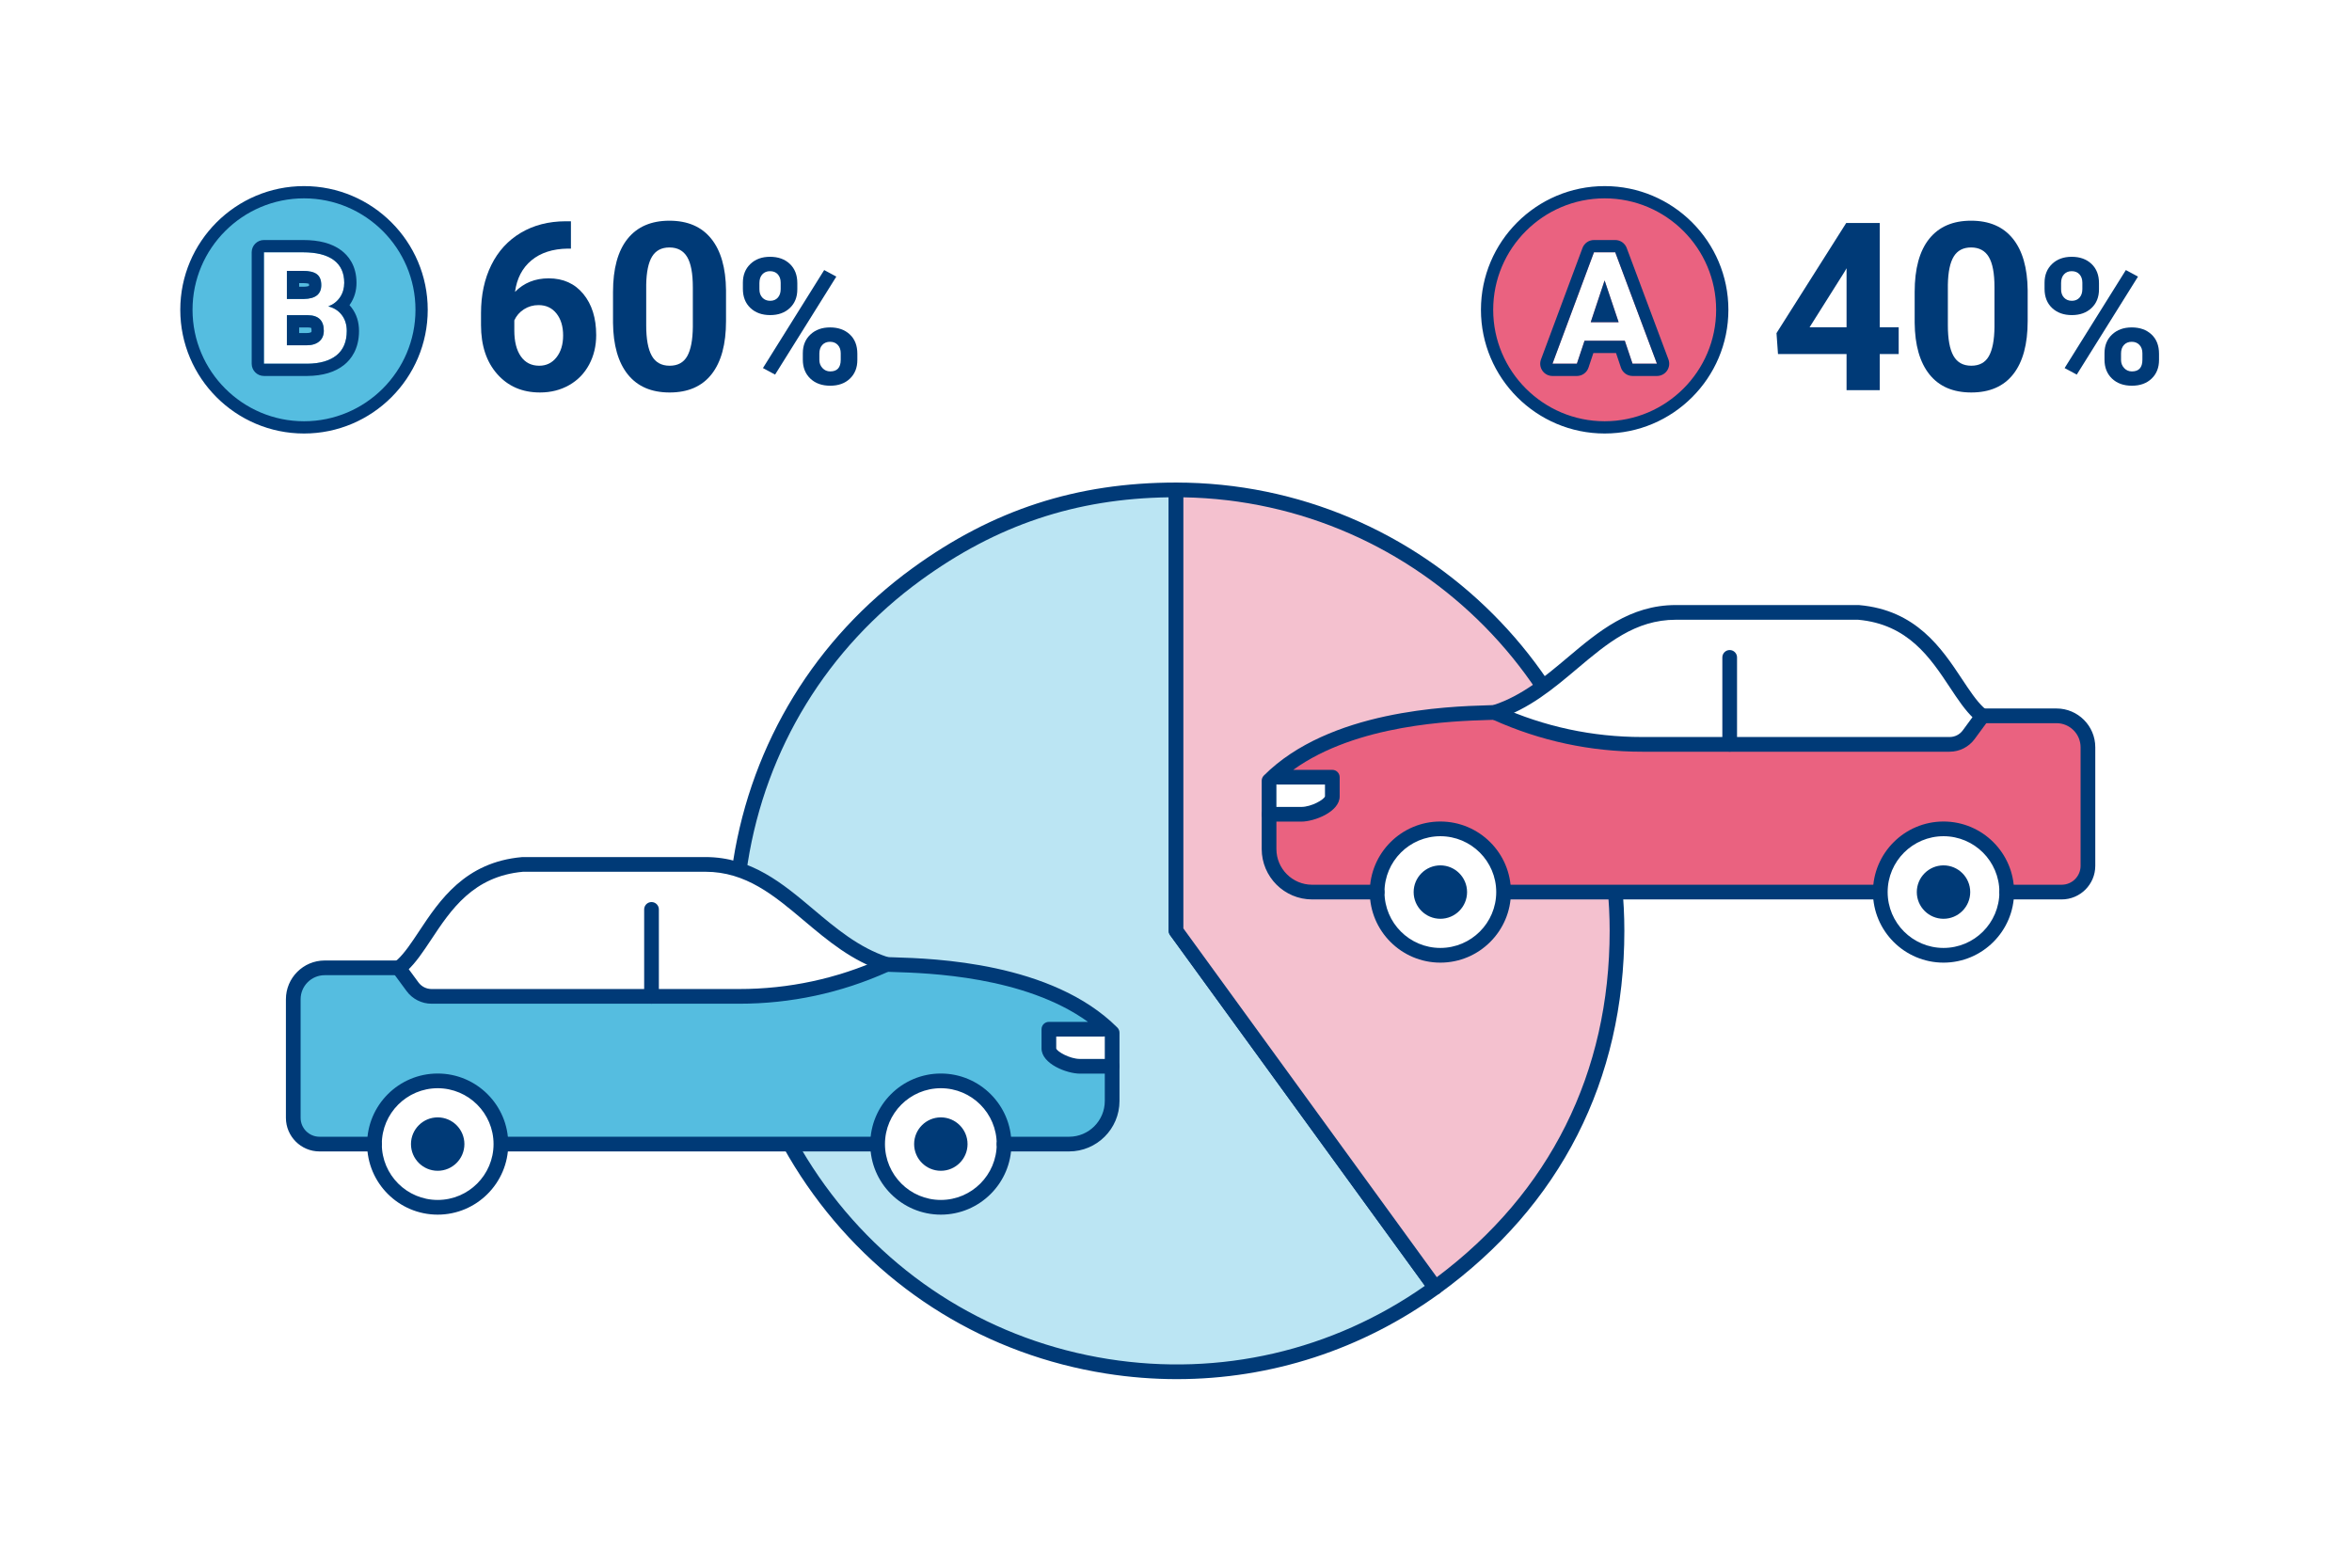 <?xml version="1.0" encoding="UTF-8"?><svg id="_レイヤー_2" xmlns="http://www.w3.org/2000/svg" width="480" height="320" viewBox="0 0 480 320"><defs><style>.cls-1{fill:#55bde0;}.cls-1,.cls-2,.cls-3,.cls-4,.cls-5,.cls-6{stroke-width:0px;}.cls-2{fill:#ea6280;}.cls-3{fill:#003a77;}.cls-4{fill:#f4c1cf;}.cls-5{fill:#fff;}.cls-6{fill:#bbe5f3;}</style></defs><g id="img"><rect class="cls-5" width="480" height="320"/><path class="cls-6" d="m240.003,189.997l52.899,72.809c-40.211,29.215-96.493,20.301-125.708-19.91-29.215-40.211-20.301-96.493,19.91-125.708,16.085-11.686,33.017-17.188,52.899-17.188v89.997Z"/><path class="cls-3" d="m240.198,281.514c-4.814,0-9.66-.379-14.508-1.147-24.139-3.823-45.344-16.818-59.709-36.59s-20.171-43.955-16.348-68.094c3.823-24.139,16.817-45.344,36.59-59.709,16.408-11.922,33.498-17.475,53.78-17.475.828,0,1.5.671,1.5,1.5v89.509l52.612,72.415c.486.67.338,1.608-.332,2.095-15.802,11.481-34.424,17.495-53.586,17.495Zm-1.694-180.003c-18.964.268-35.052,5.655-50.517,16.891-19.124,13.894-31.693,34.404-35.391,57.751-3.698,23.348,1.918,46.737,15.812,65.861,13.894,19.124,34.403,31.692,57.751,35.391,22.851,3.619,45.746-1.685,64.64-14.94l-52.01-71.585c-.186-.256-.286-.565-.286-.882v-88.486Z"/><path class="cls-4" d="m240.003,189.997v-89.997c49.704,0,89.997,40.293,89.997,89.997,0,29.822-12.971,55.28-37.098,72.809l-52.899-72.809Z"/><path class="cls-3" d="m292.903,264.306c-.464,0-.921-.214-1.215-.618l-52.898-72.809c-.186-.256-.286-.565-.286-.882v-89.997c0-.829.672-1.5,1.5-1.5,50.452,0,91.497,41.045,91.497,91.497,0,30.5-13.042,56.096-37.717,74.022-.267.193-.575.287-.881.287Zm-51.399-74.796l51.724,71.192c23.085-17.291,35.273-41.707,35.273-70.705,0-48.297-38.888-87.682-86.997-88.484v87.997Z"/><path class="cls-5" d="m226.968,210.807c-13.921-13.921-40.411-13.697-46.049-13.947-14.528-4.634-21.405-20.415-36.967-20.415h-37.266c-15.285,1.329-18.846,15.307-24.604,20.591l-.732.522h-15.091c-3.54,0-6.41,2.87-6.41,6.41v24.208c0,2.959,2.399,5.358,5.358,5.358h152.968c4.855,0,8.791-3.936,8.791-8.791v-13.935Z"/><path class="cls-1" d="m214.056,214.01v-3.923h12.102c-14.108-13.159-39.706-12.981-45.24-13.227l-.316.142c-9.353,4.205-19.491,6.379-29.746,6.379h-62.792c-1.531,0-2.969-.728-3.876-1.961l-2.839-3.862h-15.091c-3.54,0-6.41,2.869-6.41,6.409v24.208c0,2.959,2.399,5.358,5.358,5.358h152.968c4.855,0,8.791-3.936,8.791-8.791v-7.089h-6.566c-2.41,0-6.345-1.777-6.345-3.643Z"/><path class="cls-5" d="m76.422,233.534c0,7.126,5.776,12.902,12.902,12.902s12.902-5.777,12.902-12.902c0-7.126-5.776-12.903-12.902-12.903s-12.902,5.777-12.902,12.903Z"/><path class="cls-3" d="m89.324,247.936c-7.941,0-14.402-6.46-14.402-14.402,0-7.942,6.461-14.403,14.402-14.403s14.401,6.461,14.401,14.403c0,7.941-6.46,14.402-14.401,14.402Zm0-25.805c-6.287,0-11.402,5.115-11.402,11.403,0,6.287,5.115,11.402,11.402,11.402s11.401-5.115,11.401-11.402c0-6.288-5.114-11.403-11.401-11.403Z"/><path class="cls-3" d="m89.324,238.984c-3.006,0-5.451-2.445-5.451-5.451s2.445-5.451,5.451-5.451c3.007,0,5.451,2.445,5.451,5.451s-2.445,5.451-5.451,5.451Z"/><path class="cls-5" d="m179.105,233.534c0,7.126,5.777,12.902,12.903,12.902,7.126,0,12.902-5.777,12.902-12.902,0-7.126-5.777-12.903-12.902-12.903-7.126,0-12.903,5.777-12.903,12.903Z"/><path class="cls-3" d="m192.008,247.936c-7.941,0-14.402-6.46-14.402-14.402,0-7.942,6.461-14.403,14.402-14.403s14.402,6.461,14.402,14.403c0,7.941-6.461,14.402-14.402,14.402Zm0-25.805c-6.287,0-11.402,5.115-11.402,11.403,0,6.287,5.115,11.402,11.402,11.402s11.402-5.115,11.402-11.402c0-6.288-5.115-11.403-11.402-11.403Z"/><path class="cls-3" d="m192.008,238.984c-3.007,0-5.451-2.445-5.451-5.451s2.445-5.451,5.451-5.451c3.006,0,5.451,2.445,5.451,5.451s-2.445,5.451-5.451,5.451Z"/><path class="cls-3" d="m150.857,204.881h-62.791c-2,0-3.9-.962-5.085-2.573l-2.839-3.861c-.49-.667-.347-1.606.32-2.097s1.605-.348,2.098.32l2.839,3.861c.621.846,1.618,1.35,2.667,1.35h62.791c10.109,0,19.91-2.102,29.131-6.247l.317-.142c.755-.34,1.644-.002,1.982.754.34.755.002,1.643-.754,1.982l-.316.142c-9.609,4.32-19.824,6.511-30.36,6.511Z"/><path class="cls-3" d="m132.962,204.881c-.828,0-1.5-.671-1.5-1.5v-17.752c0-.829.672-1.5,1.5-1.5s1.5.671,1.5,1.5v17.752c0,.829-.672,1.5-1.5,1.5Z"/><path class="cls-3" d="m218.176,235.034h-13.266c-.828,0-1.5-.671-1.5-1.5s.672-1.5,1.5-1.5h13.266c4.021,0,7.292-3.271,7.292-7.292v-7.089c0-.829.672-1.5,1.5-1.5s1.5.671,1.5,1.5v7.089c0,5.675-4.617,10.291-10.292,10.291Z"/><path class="cls-3" d="m76.422,235.034h-11.214c-3.781,0-6.858-3.077-6.858-6.858v-24.208c0-4.361,3.549-7.91,7.91-7.91h14.61l.263-.188c1.475-1.377,2.889-3.511,4.385-5.769,4.173-6.298,9.366-14.136,21.038-15.151.043-.004.087-.006.13-.006h37.267c9.381,0,15.826,5.431,22.06,10.682,4.556,3.839,9.265,7.806,15.174,9.743.358.014.788.027,1.282.042,7.966.243,32.207.981,45.561,14.334.281.281.439.663.439,1.061v6.846c0,.829-.672,1.5-1.5,1.5h-6.566c-2.693,0-7.845-2.003-7.845-5.143v-3.923c0-.829.672-1.5,1.5-1.5h7.979c-12.971-9.364-32.723-9.965-39.659-10.176-.606-.019-1.119-.034-1.524-.052-.133-.006-.264-.029-.39-.069-6.564-2.094-11.557-6.3-16.385-10.368-6.089-5.13-11.841-9.977-20.126-9.977h-37.2c-10.186.913-14.727,7.766-18.734,13.814-1.622,2.448-3.153,4.76-4.921,6.382-.046.042-.094.081-.144.116l-.731.522c-.254.181-.559.279-.871.279h-15.091c-2.707,0-4.91,2.203-4.91,4.91v24.208c0,2.127,1.73,3.858,3.858,3.858h11.214c.828,0,1.5.671,1.5,1.5s-.672,1.5-1.5,1.5Zm139.135-23.447v2.423c.14.623,2.76,2.143,4.845,2.143h5.066v-4.602c-.105.023-.216.036-.329.036h-9.582Z"/><rect class="cls-3" x="102.226" y="232.034" width="76.88" height="3"/><path class="cls-5" d="m258.992,159.367c13.921-13.921,40.411-13.697,46.049-13.947,14.528-4.634,21.405-20.415,36.967-20.415h37.266c15.285,1.329,18.846,15.307,24.604,20.591l.732.522h15.091c3.54,0,6.41,2.87,6.41,6.41v24.208c0,2.959-2.399,5.358-5.358,5.358h-11.214s-128.488,0-128.488,0h-13.266c-4.855,0-8.791-3.936-8.791-8.791v-7.089s0-6.846,0-6.846Z"/><path class="cls-2" d="m271.903,162.57c0-1.867,0-3.923,0-3.923h-12.102c14.108-13.159,39.706-12.981,45.24-13.227l.316.142c9.353,4.205,19.491,6.379,29.746,6.379h58.359s4.433,0,4.433,0c1.531,0,2.969-.728,3.876-1.961l2.839-3.862h15.091c3.54,0,6.41,2.869,6.41,6.409v24.208c0,2.959-2.399,5.358-5.358,5.358h-11.214s-128.488,0-128.488,0h-13.266c-4.855,0-8.791-3.936-8.791-8.791v-7.089c2.584,0,5.396,0,6.566,0,2.41,0,6.345-1.777,6.345-3.643Z"/><path class="cls-3" d="m420.751,183.343h-152.968c-5.537,0-10.042-4.504-10.042-10.041v-7.089c0-.69.56-1.25,1.25-1.25h6.566c2.32,0,5.095-1.717,5.095-2.393v-2.673h-10.852c-.514,0-.975-.314-1.163-.792-.188-.478-.065-1.022.311-1.372,13.451-12.547,36.884-13.273,44.584-13.512.577-.018,1.064-.033,1.452-.05.199-.01.39.028.567.108l.316.142c9.254,4.16,19.089,6.269,29.233,6.269h62.792c1.128,0,2.201-.542,2.869-1.451l2.839-3.862c.235-.32.609-.51,1.007-.51h15.091c4.224,0,7.66,3.436,7.66,7.659v24.208c0,3.644-2.965,6.608-6.608,6.608Zm-160.51-15.88v5.839c0,4.158,3.384,7.541,7.542,7.541h152.968c2.266,0,4.108-1.843,4.108-4.108v-24.208c0-2.845-2.314-5.159-5.16-5.159h-14.458l-2.465,3.352c-1.137,1.547-2.962,2.471-4.883,2.471h-62.792c-10.5,0-20.681-2.183-30.258-6.489l-.047-.021c-.34.013-.736.025-1.187.039-6.987.216-27.329.846-40.373,10.677h8.665c.69,0,1.25.56,1.25,1.25v3.923c0,2.987-4.987,4.893-7.595,4.893h-5.316Z"/><path class="cls-5" d="m409.538,182.093c0,7.126-5.776,12.902-12.902,12.902s-12.902-5.777-12.902-12.902,5.776-12.903,12.902-12.903,12.902,5.777,12.902,12.903Z"/><path class="cls-3" d="m396.635,196.495c-7.941,0-14.401-6.46-14.401-14.402,0-7.942,6.46-14.403,14.401-14.403s14.402,6.461,14.402,14.403c0,7.941-6.461,14.402-14.402,14.402Zm0-25.805c-6.287,0-11.401,5.115-11.401,11.403,0,6.287,5.114,11.402,11.401,11.402s11.402-5.115,11.402-11.402c0-6.288-5.115-11.403-11.402-11.403Z"/><path class="cls-3" d="m396.635,187.544c3.006,0,5.451-2.445,5.451-5.451,0-3.006-2.445-5.451-5.451-5.451-3.007,0-5.451,2.445-5.451,5.451,0,3.006,2.445,5.451,5.451,5.451Z"/><path class="cls-5" d="m306.854,182.093c0,7.126-5.777,12.902-12.903,12.902-7.126,0-12.902-5.777-12.902-12.902s5.777-12.903,12.902-12.903c7.126,0,12.903,5.777,12.903,12.903Z"/><path class="cls-3" d="m293.951,196.495c-7.941,0-14.402-6.46-14.402-14.402,0-7.942,6.461-14.403,14.402-14.403s14.402,6.461,14.402,14.403c0,7.941-6.461,14.402-14.402,14.402Zm0-25.805c-6.287,0-11.402,5.115-11.402,11.403,0,6.287,5.115,11.402,11.402,11.402s11.402-5.115,11.402-11.402c0-6.288-5.115-11.403-11.402-11.403Z"/><path class="cls-3" d="m293.951,187.544c3.007,0,5.451-2.445,5.451-5.451,0-3.006-2.445-5.451-5.451-5.451-3.006,0-5.451,2.445-5.451,5.451,0,3.006,2.445,5.451,5.451,5.451Z"/><path class="cls-3" d="m397.894,153.44h-62.792c-10.536,0-20.75-2.19-30.36-6.511l-.315-.142c-.756-.339-1.094-1.227-.754-1.982.34-.756,1.228-1.095,1.982-.754l.316.142c9.222,4.146,19.022,6.247,29.131,6.247h62.792c1.049,0,2.046-.504,2.667-1.35l2.839-3.862c.491-.667,1.431-.811,2.098-.32s.811,1.43.32,2.097l-2.839,3.861c-1.185,1.611-3.085,2.573-5.085,2.573Z"/><path class="cls-3" d="m352.997,153.44c-.828,0-1.5-.671-1.5-1.5v-17.752c0-.829.672-1.5,1.5-1.5s1.5.671,1.5,1.5v17.752c0,.829-.672,1.5-1.5,1.5Z"/><path class="cls-3" d="m281.049,183.593h-13.266c-5.675,0-10.292-4.617-10.292-10.291v-7.089c0-.829.672-1.5,1.5-1.5s1.5.671,1.5,1.5v7.089c0,4.021,3.271,7.292,7.292,7.292h13.266c.828,0,1.5.671,1.5,1.5s-.672,1.5-1.5,1.5Z"/><path class="cls-3" d="m420.751,183.593h-11.214c-.828,0-1.5-.671-1.5-1.5s.672-1.5,1.5-1.5h11.214c2.128,0,3.858-1.731,3.858-3.858v-24.208c0-2.707-2.203-4.91-4.91-4.91h-15.091c-.312,0-.617-.098-.871-.279l-.731-.522c-.05-.036-.098-.075-.144-.116-1.768-1.622-3.299-3.934-4.921-6.382-4.008-6.048-8.549-12.901-18.734-13.814h-37.2c-8.285,0-14.037,4.846-20.126,9.976-4.828,4.068-9.82,8.274-16.385,10.368-.126.04-.257.063-.39.069-.405.018-.918.034-1.524.052-6.937.211-26.688.813-39.659,10.176h7.979c.828,0,1.5.671,1.5,1.5v3.923c0,3.14-5.151,5.143-7.845,5.143h-6.566c-.828,0-1.5-.671-1.5-1.5v-6.845c0-.398.158-.779.439-1.061,13.354-13.354,37.595-14.092,45.561-14.335.494-.015.924-.028,1.282-.042,5.909-1.937,10.618-5.904,15.174-9.742,6.233-5.252,12.679-10.682,22.06-10.682h37.267c.043,0,.087.002.13.006,11.672,1.015,16.865,8.853,21.039,15.151,1.495,2.257,2.909,4.392,4.384,5.769l.263.188h14.61c4.361,0,7.91,3.548,7.91,7.91v24.208c0,3.782-3.077,6.858-6.858,6.858Zm-160.26-18.881h5.066c2.084,0,4.704-1.52,4.847-2.165l-.001-2.401h-9.583c-.113,0-.224-.013-.329-.036v4.602Z"/><rect class="cls-3" x="306.854" y="180.593" width="76.88" height="3"/><path class="cls-3" d="m383.621,66.802h3.867v5.461h-3.867v7.383h-6.773v-7.383h-13.992l-.305-4.266,14.227-22.477h6.844v21.281Zm-14.32,0h7.547v-12.047l-.445.773-7.102,11.273Z"/><path class="cls-3" d="m413.811,65.536c0,4.719-.977,8.328-2.93,10.828s-4.812,3.75-8.578,3.75c-3.719,0-6.562-1.227-8.531-3.68s-2.977-5.969-3.023-10.547v-6.281c0-4.766.988-8.383,2.965-10.852s4.824-3.703,8.543-3.703,6.562,1.223,8.531,3.668,2.977,5.957,3.023,10.535v6.281Zm-6.773-6.906c0-2.83-.387-4.892-1.16-6.182s-1.98-1.936-3.621-1.936c-1.594,0-2.77.614-3.527,1.842s-1.16,3.147-1.207,5.76v8.305c0,2.783.379,4.853,1.137,6.205s1.973,2.029,3.645,2.029c1.656,0,2.852-.648,3.586-1.947.734-1.298,1.117-3.284,1.148-5.959v-8.117Z"/><path class="cls-3" d="m417.256,57.708c0-1.57.51-2.845,1.529-3.823s2.355-1.468,4.008-1.468c1.676,0,3.023.483,4.043,1.45s1.529,2.276,1.529,3.929v1.266c0,1.582-.51,2.854-1.529,3.814s-2.355,1.441-4.008,1.441c-1.664,0-3.009-.483-4.034-1.45s-1.538-2.271-1.538-3.911v-1.248Zm3.375,1.354c0,.703.202,1.269.606,1.696s.935.642,1.591.642,1.178-.217,1.564-.65.58-1.014.58-1.74v-1.301c0-.703-.193-1.271-.58-1.705s-.92-.65-1.6-.65c-.645,0-1.166.214-1.564.642s-.598,1.022-.598,1.784v1.283Zm3.199,17.402l-2.479-1.336,12.498-20.004,2.479,1.336-12.498,20.004Zm5.66-4.359c0-1.582.516-2.856,1.547-3.823s2.367-1.45,4.008-1.45c1.664,0,3.009.478,4.034,1.433s1.538,2.271,1.538,3.946v1.266c0,1.57-.504,2.839-1.512,3.806s-2.35,1.45-4.025,1.45c-1.688,0-3.041-.486-4.061-1.459s-1.529-2.262-1.529-3.867v-1.301Zm3.375,1.371c0,.645.211,1.195.633,1.652s.949.686,1.582.686c1.43,0,2.145-.791,2.145-2.373v-1.336c0-.703-.199-1.269-.598-1.696s-.926-.642-1.582-.642-1.184.214-1.582.642-.598,1.011-.598,1.749v1.318Z"/><circle class="cls-2" cx="327.484" cy="63.238" r="24"/><path class="cls-3" d="m327.484,88.488c-13.923,0-25.25-11.327-25.25-25.25s11.327-25.25,25.25-25.25,25.25,11.327,25.25,25.25-11.327,25.25-25.25,25.25Zm0-48c-12.544,0-22.75,10.206-22.75,22.75s10.206,22.75,22.75,22.75,22.75-10.206,22.75-22.75-10.206-22.75-22.75-22.75Z"/><path class="cls-5" d="m331.593,69.558h-8.219l-1.562,4.688h-4.984l8.469-22.75h4.344l8.516,22.75h-4.984l-1.578-4.688Zm-6.953-3.797h5.688l-2.859-8.516-2.828,8.516Z"/><path class="cls-3" d="m329.639,51.496l8.516,22.75h-4.984l-1.578-4.688h-8.219l-1.562,4.688h-4.984l8.469-22.75h4.344m-5,14.266h5.688l-2.859-8.516-2.828,8.516m5-16.766h-4.344c-1.044,0-1.979.649-2.343,1.628l-8.469,22.75c-.286.767-.177,1.626.29,2.299.467.672,1.234,1.074,2.053,1.074h4.984c1.076,0,2.031-.689,2.372-1.709l.993-2.978h4.621l1.005,2.985c.343,1.017,1.296,1.702,2.369,1.702h4.984c.82,0,1.587-.402,2.054-1.075s.574-1.533.287-2.301l-8.516-22.75c-.365-.977-1.299-1.624-2.341-1.624h0Z"/><path class="cls-3" d="m116.516,45.169v5.578h-.656c-3.062.047-5.527.844-7.395,2.391s-2.988,3.695-3.363,6.445c1.812-1.844,4.102-2.766,6.867-2.766,2.969,0,5.328,1.062,7.078,3.188s2.625,4.922,2.625,8.391c0,2.219-.48,4.227-1.441,6.023s-2.32,3.195-4.078,4.195-3.746,1.5-5.965,1.5c-3.594,0-6.496-1.25-8.707-3.75s-3.316-5.836-3.316-10.008v-2.438c0-3.703.699-6.973,2.098-9.809s3.406-5.031,6.023-6.586,5.652-2.34,9.105-2.355h1.125Zm-6.609,17.109c-1.094,0-2.086.285-2.977.854-.891.569-1.547,1.322-1.969,2.258v2.059c0,2.262.445,4.027,1.336,5.299.891,1.271,2.141,1.906,3.75,1.906,1.453,0,2.629-.573,3.527-1.72.898-1.146,1.348-2.631,1.348-4.456,0-1.855-.453-3.354-1.359-4.491-.906-1.139-2.125-1.708-3.656-1.708Z"/><path class="cls-3" d="m148.168,65.537c0,4.719-.977,8.328-2.93,10.828s-4.812,3.75-8.578,3.75c-3.719,0-6.562-1.227-8.531-3.68s-2.977-5.969-3.023-10.547v-6.281c0-4.766.988-8.383,2.965-10.852s4.824-3.703,8.543-3.703,6.562,1.223,8.531,3.668,2.977,5.957,3.023,10.535v6.281Zm-6.773-6.906c0-2.83-.387-4.892-1.16-6.182s-1.98-1.936-3.621-1.936c-1.594,0-2.77.614-3.527,1.842s-1.16,3.147-1.207,5.76v8.305c0,2.783.379,4.853,1.137,6.205s1.973,2.029,3.645,2.029c1.656,0,2.852-.648,3.586-1.947.734-1.298,1.117-3.284,1.148-5.959v-8.117Z"/><path class="cls-3" d="m151.608,57.708c0-1.57.51-2.845,1.529-3.823s2.355-1.468,4.008-1.468c1.676,0,3.023.483,4.043,1.45s1.529,2.276,1.529,3.929v1.266c0,1.582-.51,2.854-1.529,3.814s-2.355,1.441-4.008,1.441c-1.664,0-3.008-.483-4.033-1.45s-1.539-2.271-1.539-3.911v-1.248Zm3.375,1.354c0,.703.203,1.269.607,1.696s.934.642,1.59.642,1.178-.217,1.564-.65.58-1.014.58-1.74v-1.301c0-.703-.193-1.271-.58-1.705s-.92-.65-1.6-.65c-.645,0-1.166.214-1.564.642s-.598,1.022-.598,1.784v1.283Zm3.199,17.402l-2.479-1.336,12.498-20.004,2.479,1.336-12.498,20.004Zm5.66-4.359c0-1.582.516-2.856,1.547-3.823s2.367-1.45,4.008-1.45c1.664,0,3.01.478,4.035,1.433s1.537,2.271,1.537,3.946v1.266c0,1.57-.504,2.839-1.512,3.806s-2.35,1.45-4.025,1.45c-1.688,0-3.041-.486-4.061-1.459s-1.529-2.262-1.529-3.867v-1.301Zm3.375,1.371c0,.645.211,1.195.633,1.652s.949.686,1.582.686c1.43,0,2.145-.791,2.145-2.373v-1.336c0-.703-.199-1.269-.598-1.696s-.926-.642-1.582-.642-1.184.214-1.582.642-.598,1.011-.598,1.749v1.318Z"/><circle class="cls-1" cx="62.042" cy="63.238" r="24"/><path class="cls-3" d="m62.042,88.488c-13.923,0-25.25-11.327-25.25-25.25s11.327-25.25,25.25-25.25,25.25,11.327,25.25,25.25-11.327,25.25-25.25,25.25Zm0-48c-12.544,0-22.75,10.206-22.75,22.75s10.206,22.75,22.75,22.75,22.75-10.206,22.75-22.75-10.206-22.75-22.75-22.75Z"/><path class="cls-5" d="m53.862,74.246v-22.75h7.969c2.76,0,4.854.529,6.281,1.586,1.427,1.058,2.141,2.607,2.141,4.648,0,1.115-.287,2.097-.859,2.945-.573.85-1.37,1.472-2.391,1.867,1.167.292,2.086.881,2.758,1.766.672.886,1.008,1.969,1.008,3.25,0,2.188-.698,3.844-2.094,4.969-1.396,1.125-3.386,1.698-5.969,1.719h-8.844Zm4.688-13.219h3.469c2.364-.041,3.547-.984,3.547-2.828,0-1.031-.3-1.773-.898-2.227-.599-.453-1.544-.68-2.836-.68h-3.281v5.734Zm0,3.312v6.141h4.016c1.104,0,1.966-.263,2.586-.789.62-.525.93-1.252.93-2.18,0-2.083-1.078-3.141-3.234-3.172h-4.297Z"/><path class="cls-3" d="m61.831,51.496c2.76,0,4.854.529,6.281,1.586,1.427,1.058,2.141,2.607,2.141,4.648,0,1.115-.287,2.097-.859,2.945-.573.85-1.37,1.472-2.391,1.867,1.167.292,2.086.881,2.758,1.766.672.886,1.008,1.969,1.008,3.25,0,2.188-.698,3.844-2.094,4.969-1.396,1.125-3.386,1.698-5.969,1.719h-8.844v-22.75h7.969m-3.281,9.531h3.469c2.364-.041,3.547-.984,3.547-2.828,0-1.031-.3-1.773-.898-2.227-.599-.453-1.544-.68-2.836-.68h-3.281v5.734m0,9.453h4.016c1.104,0,1.966-.263,2.586-.789.62-.525.93-1.252.93-2.18,0-2.083-1.078-3.141-3.234-3.172h-4.297v6.141m3.281-21.484h-7.969c-1.381,0-2.5,1.119-2.5,2.5v22.75c0,1.381,1.119,2.5,2.5,2.5h8.844c3.168-.025,5.698-.789,7.537-2.272,1.38-1.113,3.025-3.215,3.025-6.915,0-1.833-.51-3.435-1.516-4.761-.137-.18-.281-.353-.431-.517.049-.068.097-.137.145-.206.854-1.265,1.287-2.727,1.287-4.344,0-3.571-1.714-5.591-3.152-6.657-1.889-1.398-4.43-2.078-7.77-2.078h0Zm-.781,8.797h.781c.677,0,1.045.08,1.218.135.009.063.016.151.016.271,0,.074-.004.129-.01.167-.124.053-.438.15-1.081.161l-.925-0v-.735h0Zm0,9.047h1.797c.364.005.58.066.664.102.028.075.07.257.07.57,0,.192-.032.261-.033.262-.125.106-.438.207-.983.207h-1.516v-1.141h0Z"/></g></svg>